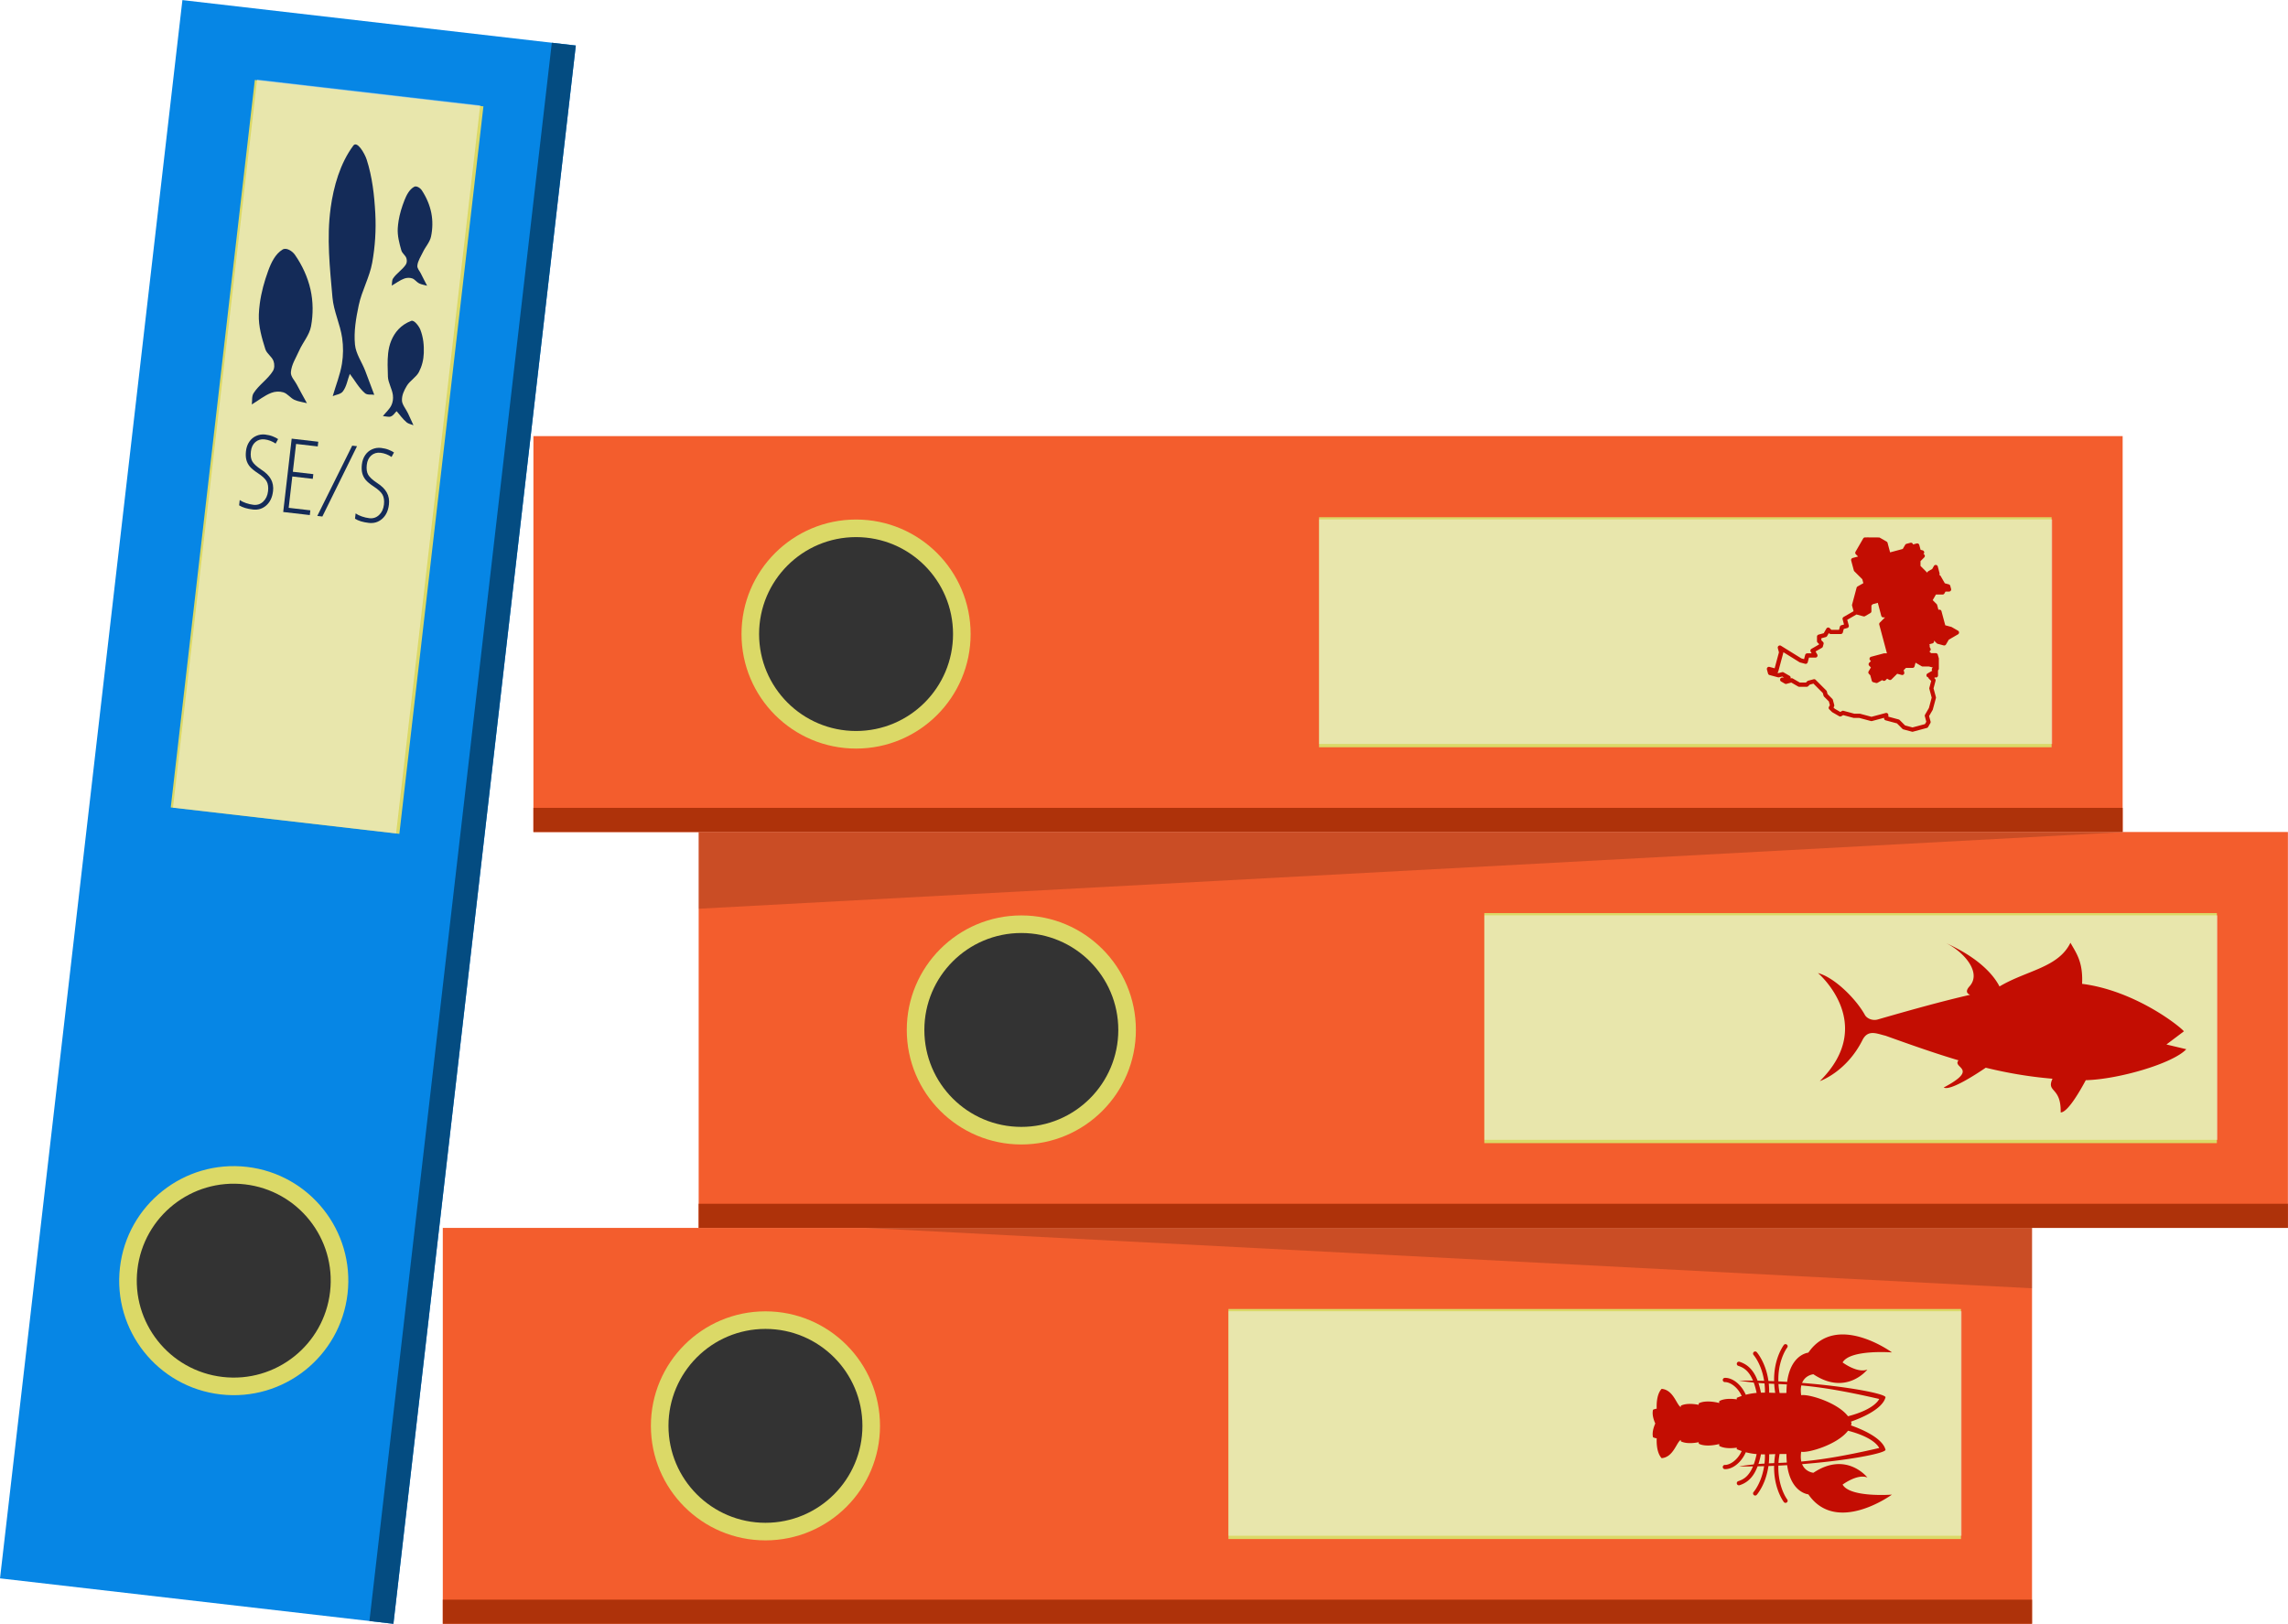 <?xml version="1.0" encoding="UTF-8" standalone="no"?>
<svg
   sodipodi:docname="2021-TransparenciaGraf03.svg"
   inkscape:version="1.1.1 (3bf5ae0d25, 2021-09-20)"
   id="svg32"
   version="1.1"
   viewBox="0 0 262.015 186.006"
   height="703.014"
   width="990.294"
   xmlns:inkscape="http://www.inkscape.org/namespaces/inkscape"
   xmlns:sodipodi="http://sodipodi.sourceforge.net/DTD/sodipodi-0.dtd"
   xmlns="http://www.w3.org/2000/svg"
   xmlns:svg="http://www.w3.org/2000/svg"
   xmlns:rdf="http://www.w3.org/1999/02/22-rdf-syntax-ns#"
   xmlns:cc="http://creativecommons.org/ns#"
   xmlns:dc="http://purl.org/dc/elements/1.1/">
  <defs
     id="defs26" />
  <sodipodi:namedview
     inkscape:window-maximized="1"
     inkscape:window-y="30"
     inkscape:window-x="0"
     inkscape:window-height="1019"
     inkscape:window-width="1920"
     showgrid="false"
     inkscape:document-rotation="0"
     inkscape:current-layer="layer1"
     inkscape:document-units="mm"
     inkscape:cy="373.38141"
     inkscape:cx="559.29424"
     inkscape:zoom="0.64277436"
     inkscape:pageshadow="2"
     inkscape:pageopacity="0.0"
     borderopacity="1"
     bordercolor="#666666"
     pagecolor="#ffffff"
     id="base"
     units="px"
     inkscape:pagecheckerboard="0"
     fit-margin-top="0"
     fit-margin-left="0"
     fit-margin-right="0"
     fit-margin-bottom="0" />
  <g
     id="layer1"
     inkscape:groupmode="layer"
     inkscape:label="Layer 1"
     transform="translate(-1.284,-39.289)">
    <g
       inkscape:export-ydpi="48.470001"
       inkscape:export-xdpi="48.470001"
       inkscape:export-filename="/home/ricardo/Work/Outrolado_/Oceana/Audit/Para servidor/public/img/TransparenciaGraf03.png"
       style="clip-rule:evenodd;display:inline;opacity:1;fill-rule:evenodd;image-rendering:optimizeQuality;shape-rendering:geometricPrecision;text-rendering:geometricPrecision"
       transform="matrix(1.834,0,0,1.834,34.837,274.696)"
       id="g25860">
      <rect
         style="opacity:1;fill:#0686e5;fill-opacity:1;stroke-width:0.252"
         id="rect24219"
         width="99.234"
         height="24.728"
         x="27.477"
         y="-21.59"
         transform="rotate(-83.41)" />
      <rect
         style="opacity:1;fill:#dbd967;fill-opacity:1;stroke-width:0.24"
         id="rect24221"
         width="45.742"
         height="14.369"
         x="76.533"
         y="-16.525"
         transform="rotate(-83.41)" />
      <circle
         style="opacity:1;fill:#dbd967;fill-opacity:1;stroke-width:0.247"
         id="path24223"
         cx="47.624"
         cy="-9.226"
         r="7.153"
         transform="rotate(-83.41)" />
      <circle
         r="6.055"
         cy="-9.226"
         cx="47.624"
         id="circle24225"
         style="opacity:1;fill:#333333;fill-opacity:1;stroke-width:0.21"
         transform="rotate(-83.41)" />
      <path
         style="opacity:1;fill:#f5f4f2;fill-opacity:0.502;stroke-width:0.265"
         d="m -0.528,-77.108 -6.965,-0.805 2.626,-22.735 2.626,-22.735 6.965,0.805 6.965,0.805 -2.626,22.735 -2.626,22.735 z"
         id="path24227" />
      <path
         d="m -2.072,-109.408 c 0.094,-0.695 0.284,-1.381 0.524,-2.037 0.183,-0.502 0.442,-1.052 0.9,-1.327 0.239,-0.143 0.609,0.099 0.768,0.328 0.453,0.65 0.799,1.396 0.973,2.169 0.168,0.748 0.173,1.546 0.033,2.3 -0.103,0.556 -0.517,1.006 -0.744,1.524 -0.192,0.438 -0.479,0.864 -0.513,1.342 -0.02,0.279 0.232,0.509 0.36,0.757 0.205,0.397 0.427,0.785 0.641,1.177 -0.261,-0.07 -0.537,-0.097 -0.782,-0.209 -0.253,-0.116 -0.426,-0.387 -0.692,-0.468 -0.24,-0.072 -0.517,-0.058 -0.75,0.033 -0.441,0.169 -0.812,0.482 -1.219,0.724 0.037,-0.234 -0.015,-0.503 0.111,-0.703 0.326,-0.516 0.882,-0.863 1.205,-1.381 0.11,-0.176 0.109,-0.425 0.042,-0.622 -0.098,-0.285 -0.42,-0.458 -0.511,-0.745 -0.221,-0.7 -0.434,-1.43 -0.407,-2.163 0.008,-0.233 0.029,-0.466 0.061,-0.697 z m 4.419,-5.939 c 0.189,-1.376 0.594,-2.801 1.42,-3.917 0.239,-0.323 0.709,0.489 0.833,0.871 0.35,1.081 0.478,2.232 0.539,3.367 0.055,1.026 -0.011,2.066 -0.193,3.077 -0.165,0.914 -0.649,1.747 -0.841,2.656 -0.17,0.806 -0.315,1.64 -0.235,2.46 0.057,0.58 0.428,1.084 0.637,1.627 0.193,0.501 0.378,1.006 0.567,1.508 -0.193,-0.033 -0.43,0.027 -0.579,-0.1 -0.389,-0.332 -0.632,-0.803 -0.948,-1.205 -0.145,0.366 -0.196,0.785 -0.436,1.097 -0.141,0.183 -0.42,0.194 -0.63,0.291 0.192,-0.673 0.462,-1.329 0.575,-2.02 0.086,-0.529 0.09,-1.078 0.014,-1.609 -0.122,-0.857 -0.528,-1.664 -0.605,-2.527 -0.165,-1.852 -0.369,-3.735 -0.116,-5.576 z m 4.244,0.792 c 0.072,-0.444 0.205,-0.88 0.37,-1.297 0.126,-0.319 0.301,-0.667 0.599,-0.835 0.155,-0.088 0.389,0.073 0.487,0.223 0.28,0.424 0.49,0.908 0.589,1.407 0.095,0.482 0.085,0.993 -0.017,1.474 -0.075,0.355 -0.348,0.636 -0.502,0.964 -0.13,0.278 -0.321,0.546 -0.352,0.852 -0.018,0.178 0.14,0.331 0.218,0.492 0.125,0.258 0.261,0.51 0.391,0.765 -0.166,-0.049 -0.343,-0.071 -0.498,-0.147 -0.16,-0.079 -0.267,-0.256 -0.436,-0.312 -0.152,-0.05 -0.33,-0.045 -0.482,0.008 -0.285,0.101 -0.529,0.296 -0.793,0.444 0.028,-0.15 -0.001,-0.322 0.083,-0.448 0.217,-0.326 0.58,-0.539 0.796,-0.866 0.073,-0.111 0.077,-0.27 0.037,-0.397 -0.058,-0.184 -0.262,-0.3 -0.315,-0.486 -0.13,-0.452 -0.254,-0.924 -0.225,-1.394 0.009,-0.149 0.027,-0.298 0.051,-0.446 z m -0.652,8.276 c 0.031,-0.281 0.091,-0.552 0.197,-0.805 0.211,-0.505 0.583,-0.979 1.248,-1.232 0.192,-0.073 0.495,0.361 0.565,0.542 0.199,0.513 0.233,1.002 0.218,1.47 -0.014,0.422 -0.117,0.822 -0.304,1.183 -0.169,0.326 -0.569,0.546 -0.757,0.864 -0.167,0.282 -0.318,0.581 -0.302,0.927 0.011,0.245 0.257,0.533 0.382,0.799 0.115,0.245 0.224,0.489 0.336,0.734 -0.14,-0.058 -0.317,-0.089 -0.42,-0.175 -0.268,-0.223 -0.421,-0.468 -0.632,-0.702 -0.126,0.112 -0.186,0.267 -0.378,0.336 -0.113,0.04 -0.319,-0.021 -0.478,-0.031 0.176,-0.224 0.409,-0.422 0.528,-0.672 0.091,-0.191 0.123,-0.409 0.095,-0.639 -0.044,-0.371 -0.3,-0.788 -0.311,-1.15 -0.014,-0.486 -0.039,-0.98 0.013,-1.448 z"
         style="clip-rule:evenodd;fill:#142b58;fill-opacity:1;fill-rule:evenodd;stroke-width:2.057;image-rendering:optimizeQuality;shape-rendering:geometricPrecision;text-rendering:geometricPrecision"
         id="path25819" />
      <g
         aria-label="SE/S"
         transform="rotate(6.59)"
         id="text25823"
         style="font-size:6.459px;line-height:1.6;font-family:'Open Sans Condensed';-inkscape-font-specification:'Open Sans Condensed, ';letter-spacing:0px;word-spacing:0px;fill:#142b58;stroke-width:0.161">
        <path
           d="m -12.449,-96.879 q 0,0.568 -0.315,0.921 -0.315,0.35 -0.801,0.35 -0.552,0 -0.886,-0.161 v -0.334 q 0.164,0.091 0.407,0.145 0.243,0.054 0.479,0.054 0.353,0 0.58,-0.268 0.227,-0.268 0.227,-0.681 0,-0.382 -0.161,-0.606 -0.161,-0.224 -0.615,-0.448 -0.356,-0.18 -0.533,-0.347 -0.177,-0.17 -0.262,-0.394 -0.085,-0.224 -0.085,-0.536 0,-0.341 0.139,-0.606 0.139,-0.265 0.388,-0.41 0.249,-0.148 0.546,-0.148 0.268,0 0.486,0.06 0.221,0.06 0.347,0.129 l -0.12,0.296 q -0.35,-0.18 -0.713,-0.18 -0.341,0 -0.555,0.233 -0.211,0.23 -0.211,0.612 0,0.388 0.155,0.602 0.155,0.214 0.606,0.445 0.467,0.227 0.681,0.533 0.218,0.303 0.218,0.738 z"
           id="path858" />
        <path
           d="m -9.996,-95.671 h -1.672 v -4.611 h 1.672 v 0.296 h -1.362 v 1.75 h 1.287 v 0.296 h -1.287 v 1.971 h 1.362 z"
           id="path860" />
        <path
           d="m -7.561,-100.282 -1.646,4.611 h -0.319 l 1.662,-4.611 z"
           id="path862" />
        <path
           d="m -5.164,-96.879 q 0,0.568 -0.315,0.921 -0.315,0.35 -0.801,0.35 -0.552,0 -0.886,-0.161 v -0.334 q 0.164,0.091 0.407,0.145 0.243,0.054 0.479,0.054 0.353,0 0.58,-0.268 0.227,-0.268 0.227,-0.681 0,-0.382 -0.161,-0.606 -0.161,-0.224 -0.615,-0.448 -0.356,-0.18 -0.533,-0.347 -0.177,-0.17 -0.262,-0.394 -0.085,-0.224 -0.085,-0.536 0,-0.341 0.139,-0.606 0.139,-0.265 0.388,-0.41 0.249,-0.148 0.546,-0.148 0.268,0 0.486,0.06 0.221,0.06 0.347,0.129 l -0.12,0.296 q -0.35,-0.18 -0.713,-0.18 -0.341,0 -0.555,0.233 -0.211,0.23 -0.211,0.612 0,0.388 0.155,0.602 0.155,0.214 0.606,0.445 0.467,0.227 0.681,0.533 0.218,0.303 0.218,0.738 z"
           id="path864" />
      </g>
      <rect
         y="1.63"
         x="27.477"
         height="1.508"
         width="99.234"
         id="rect25825"
         style="opacity:1;fill:#044c81;fill-opacity:1;stroke-width:0.062"
         transform="rotate(-83.41)" />
    </g>
    <g
       inkscape:export-ydpi="48.470001"
       inkscape:export-xdpi="48.470001"
       inkscape:export-filename="/home/ricardo/Work/Outrolado_/Oceana/Audit/Para servidor/public/img/TransparenciaGraf03.png"
       style="clip-rule:evenodd;display:inline;opacity:1;fill-rule:evenodd;image-rendering:optimizeQuality;shape-rendering:geometricPrecision;text-rendering:geometricPrecision"
       transform="matrix(1.834,0,0,1.834,12.676,277.798)"
       id="g25869">
      <rect
         y="-53.354"
         x="21.437"
         height="24.728"
         width="99.234"
         id="rect24343"
         style="opacity:1;fill:#f35d2d;fill-opacity:1;stroke-width:0.252" />
      <rect
         y="-48.289"
         x="70.493"
         height="14.369"
         width="45.742"
         id="rect24345"
         style="opacity:1;fill:#dbd967;fill-opacity:1;stroke-width:0.24" />
      <circle
         r="7.153"
         cy="-40.99"
         cx="41.584"
         id="circle24347"
         style="opacity:1;fill:#dbd967;fill-opacity:1;stroke-width:0.247" />
      <circle
         style="opacity:1;fill:#333333;fill-opacity:1;stroke-width:0.21"
         id="circle24349"
         cx="41.584"
         cy="-40.99"
         r="6.055" />
      <path
         id="path24351"
         d="m 70.498,-41.138 v -7.011 h 22.886 22.886 v 7.011 7.011 H 93.385 70.498 Z"
         style="opacity:1;fill:#f5f4f2;fill-opacity:0.502;stroke-width:0.265" />
      <path
         id="path24292"
         style="fill:#c30d02;fill-opacity:1;stroke:none;stroke-width:0.053px;stroke-linecap:butt;stroke-linejoin:miter;stroke-opacity:1"
         d="m 111.923,-45.579 c 0,0 -3.464,-2.532 -5.219,0.017 0,0 -1.09,0.091 -1.324,1.824 -0.181,-0.011 -0.364,-0.021 -0.549,-0.03 -0.014,-0.55 0.076,-1.003 0.187,-1.347 0.163,-0.504 0.365,-0.765 0.365,-0.765 a 0.133,0.133 0 0 0 0.028,-0.076 0.133,0.133 0 0 0 -0.052,-0.11 0.133,0.133 0 0 0 -0.186,0.024 c 0,0 -0.232,0.305 -0.407,0.845 -0.118,0.365 -0.212,0.843 -0.2,1.417 -0.117,-0.005 -0.235,-0.009 -0.354,-0.013 -0.055,-0.389 -0.154,-0.719 -0.262,-0.985 -0.213,-0.527 -0.467,-0.814 -0.467,-0.814 a 0.133,0.133 0 0 0 -0.187,-0.011 0.133,0.133 0 0 0 -0.011,0.187 c 0,0 0.22,0.246 0.419,0.737 0.096,0.238 0.185,0.531 0.238,0.877 -0.135,-0.004 -0.271,-0.007 -0.407,-0.009 -0.054,-0.142 -0.112,-0.27 -0.176,-0.383 -0.249,-0.446 -0.582,-0.679 -0.95,-0.798 a 0.133,0.133 0 0 0 -0.167,0.086 0.133,0.133 0 0 0 0.085,0.167 c 0.32,0.103 0.58,0.28 0.8,0.674 0.042,0.075 0.082,0.158 0.12,0.249 -0.291,-0.003 -0.582,-0.004 -0.874,-9.25e-4 0.334,0.056 0.636,0.094 0.921,0.123 0.067,0.183 0.127,0.396 0.18,0.646 -0.218,0.019 -0.442,0.053 -0.676,0.115 -0.059,-0.133 -0.127,-0.254 -0.2,-0.361 -0.328,-0.478 -0.763,-0.707 -1.111,-0.694 a 0.133,0.133 0 0 0 -0.127,0.137 0.133,0.133 0 0 0 0.137,0.128 c 0.212,-0.008 0.595,0.162 0.882,0.579 0.059,0.085 0.113,0.181 0.163,0.287 -0.101,0.034 -0.204,0.073 -0.31,0.118 l 0.006,0.094 c -0.256,-0.037 -0.759,-0.079 -1.097,0.109 l -0.008,0.141 -0.006,-0.026 c 0,0 -0.783,-0.217 -1.263,0.02 l -0.01,0.096 c -0.251,-0.05 -0.76,-0.119 -1.11,0.054 l -0.009,0.086 c -0.263,-0.138 -0.457,-1.078 -1.192,-1.137 -0.306,0.326 -0.321,0.942 -0.308,1.239 -0.075,0.011 -0.152,0.032 -0.229,0.067 -0.068,0.276 0.024,0.596 0.14,0.859 -0.116,0.262 -0.208,0.583 -0.14,0.859 0.077,0.035 0.153,0.056 0.229,0.067 -0.012,0.297 0.003,0.913 0.308,1.239 0.735,-0.059 0.929,-0.999 1.192,-1.137 l 0.009,0.086 c 0.35,0.173 0.858,0.104 1.11,0.054 l 0.01,0.096 c 0.48,0.237 1.263,0.02 1.263,0.02 l 0.006,-0.026 0.008,0.141 c 0.338,0.187 0.841,0.146 1.097,0.109 l -0.006,0.094 c 0.106,0.045 0.209,0.084 0.31,0.118 -0.049,0.106 -0.104,0.202 -0.163,0.287 -0.287,0.418 -0.67,0.587 -0.882,0.579 a 0.133,0.133 0 0 0 -0.137,0.128 0.133,0.133 0 0 0 0.127,0.137 c 0.347,0.013 0.783,-0.216 1.111,-0.694 0.074,-0.107 0.141,-0.228 0.2,-0.361 0.234,0.061 0.457,0.096 0.676,0.115 -0.052,0.25 -0.113,0.463 -0.18,0.646 -0.285,0.028 -0.587,0.067 -0.921,0.123 0.292,0.003 0.583,0.002 0.874,-0.001 -0.038,0.092 -0.078,0.175 -0.12,0.249 -0.221,0.395 -0.48,0.572 -0.8,0.674 a 0.133,0.133 0 0 0 -0.085,0.167 0.133,0.133 0 0 0 0.167,0.086 c 0.368,-0.119 0.701,-0.352 0.95,-0.798 0.063,-0.114 0.122,-0.241 0.176,-0.383 0.136,-0.003 0.271,-0.006 0.407,-0.009 -0.053,0.346 -0.142,0.639 -0.238,0.877 -0.199,0.491 -0.419,0.737 -0.419,0.737 a 0.133,0.133 0 0 0 0.011,0.187 0.133,0.133 0 0 0 0.187,-0.011 c 0,0 0.253,-0.287 0.467,-0.814 0.108,-0.266 0.206,-0.596 0.262,-0.985 0.118,-0.004 0.236,-0.008 0.354,-0.013 -0.012,0.574 0.082,1.052 0.2,1.417 0.175,0.541 0.407,0.845 0.407,0.845 a 0.133,0.133 0 0 0 0.186,0.024 0.133,0.133 0 0 0 0.052,-0.11 0.133,0.133 0 0 0 -0.028,-0.076 c 0,0 -0.202,-0.261 -0.365,-0.765 -0.111,-0.344 -0.201,-0.797 -0.187,-1.347 0.185,-0.009 0.368,-0.019 0.549,-0.03 0.234,1.733 1.324,1.824 1.324,1.824 1.754,2.548 5.217,0.018 5.219,0.017 -0.002,9e-5 -2.61,0.2 -3.08,-0.626 0,0 0.925,-0.696 1.549,-0.443 0,0 -1.311,-1.672 -3.371,-0.296 0,0 -0.506,-0.039 -0.707,-0.54 2.895,-0.228 5.146,-0.669 5.21,-0.89 -0.187,-0.772 -1.597,-1.333 -2.158,-1.527 0.014,-0.039 0.025,-0.079 0.034,-0.119 -0.009,-0.04 -0.02,-0.08 -0.034,-0.119 0.56,-0.195 1.971,-0.755 2.158,-1.527 -0.065,-0.221 -2.316,-0.661 -5.21,-0.89 0.201,-0.501 0.707,-0.54 0.707,-0.54 2.06,1.376 3.371,-0.296 3.371,-0.296 -0.624,0.253 -1.549,-0.443 -1.549,-0.443 0.47,-0.827 3.08,-0.626 3.08,-0.626 z m -2e-4,8.882 c 0,0 2e-4,0 2e-4,0 v -1.04e-4 c 0,0 -2e-4,1.02e-4 -2e-4,1.04e-4 z m -0.796,-5.973 c 0,0 -0.235,0.637 -1.946,1.08 -0.663,-0.873 -2.504,-1.407 -2.923,-1.313 -0.038,-0.248 -0.03,-0.449 0.007,-0.612 1.104,0.099 2.56,0.311 4.862,0.845 z m 0,3.064 c -2.302,0.533 -3.758,0.746 -4.862,0.845 -0.037,-0.163 -0.045,-0.364 -0.007,-0.612 0.419,0.094 2.259,-0.44 2.923,-1.313 1.711,0.443 1.946,1.08 1.946,1.08 z m -5.765,-3.971 c -0.016,0.164 -0.026,0.34 -0.026,0.532 -0.147,0.005 -0.289,0.004 -0.428,0.002 -0.035,-0.195 -0.058,-0.382 -0.069,-0.558 0.168,0.007 0.343,0.015 0.523,0.024 z m 0,4.879 c -0.18,0.009 -0.355,0.017 -0.523,0.024 0.011,-0.177 0.034,-0.363 0.069,-0.558 0.14,-0.002 0.282,-0.003 0.428,0.002 1.4e-4,0.192 0.01,0.368 0.026,0.532 z m -0.725,-4.352 c -0.127,-0.004 -0.253,-0.008 -0.379,-0.012 0.003,-0.2 -0.007,-0.388 -0.025,-0.566 0.113,0.005 0.226,0.011 0.34,0.015 0.01,0.179 0.03,0.366 0.063,0.562 z m 0,3.825 c -0.033,0.196 -0.053,0.383 -0.063,0.562 -0.114,0.005 -0.227,0.01 -0.34,0.015 0.019,-0.177 0.028,-0.366 0.025,-0.566 0.125,-0.003 0.251,-0.007 0.379,-0.012 z m -0.643,-3.956 c 4.1e-4,0.038 -2.1e-4,0.076 -6.5e-4,0.115 -0.082,-3.51e-4 -0.165,0.001 -0.248,0.004 -0.046,-0.226 -0.098,-0.426 -0.157,-0.605 0.128,0.01 0.253,0.018 0.378,0.026 0.017,0.145 0.027,0.299 0.029,0.461 z m 0,4.087 c -0.002,0.162 -0.012,0.315 -0.029,0.461 -0.124,0.007 -0.25,0.015 -0.378,0.026 0.059,-0.178 0.112,-0.379 0.157,-0.605 0.083,0.003 0.166,0.004 0.248,0.004 6.1e-4,0.038 0.002,0.077 6.5e-4,0.115 z" />
      <rect
         style="opacity:1;fill:#ae320a;fill-opacity:1;stroke-width:0.062"
         id="rect25827"
         width="99.234"
         height="1.508"
         x="21.437"
         y="-30.134" />
    </g>
    <g
       inkscape:export-ydpi="48.470001"
       inkscape:export-xdpi="48.470001"
       inkscape:export-filename="/home/ricardo/Work/Outrolado_/Oceana/Audit/Para servidor/public/img/TransparenciaGraf03.png"
       style="clip-rule:evenodd;display:inline;opacity:1;fill-rule:evenodd;image-rendering:optimizeQuality;shape-rendering:geometricPrecision;text-rendering:geometricPrecision"
       transform="matrix(1.834,0,0,1.834,42.371,261.972)"
       id="g25878">
      <rect
         style="opacity:1;fill:#f35d2d;fill-opacity:1;stroke-width:0.252"
         id="rect24355"
         width="99.234"
         height="24.728"
         x="21.223"
         y="-69.453" />
      <rect
         style="opacity:1;fill:#dbd967;fill-opacity:1;stroke-width:0.24"
         id="rect24357"
         width="45.742"
         height="14.369"
         x="70.279"
         y="-64.388" />
      <circle
         style="opacity:1;fill:#dbd967;fill-opacity:1;stroke-width:0.247"
         id="circle24359"
         cx="41.37"
         cy="-57.089"
         r="7.153" />
      <circle
         r="6.055"
         cy="-57.089"
         cx="41.37"
         id="circle24361"
         style="opacity:1;fill:#333333;fill-opacity:1;stroke-width:0.21" />
      <path
         style="opacity:1;fill:#f5f4f2;fill-opacity:0.502;stroke-width:0.265"
         d="m 70.284,-57.237 v -7.011 h 22.886 22.886 v 7.011 7.011 H 93.17 70.284 Z"
         id="path24363" />
      <path
         id="path24257"
         style="fill:#c30d02;fill-opacity:1;stroke:none;stroke-width:0.109"
         d="m 106.877,-62.535 c 0.366,0.648 0.794,1.192 0.728,2.566 3.266,0.418 6.04,2.594 6.359,2.965 l -1.093,0.823 1.24,0.295 c -0.825,0.891 -4.244,1.885 -6.276,1.935 -0.308,0.579 -1.117,2.019 -1.567,2.014 0.035,-1.632 -0.916,-1.224 -0.51,-2.106 -1.473,-0.124 -2.825,-0.36 -4.168,-0.687 -0.558,0.38 -2.221,1.473 -2.625,1.237 2.276,-1.204 0.5,-1.214 0.925,-1.698 -1.431,-0.425 -2.904,-0.943 -4.552,-1.535 -0.557,-0.131 -1.103,-0.415 -1.447,0.271 -1.006,2.002 -2.662,2.562 -2.662,2.562 3.61,-3.58 -0.114,-6.75 -0.114,-6.75 1.051,0.283 2.386,1.635 2.924,2.609 0.139,0.251 0.504,0.379 0.807,0.291 2.176,-0.628 4.066,-1.151 5.765,-1.541 -0.211,-0.086 -0.293,-0.245 -0.034,-0.531 0.787,-0.869 -0.383,-2.173 -1.471,-2.699 2.227,1.003 3.049,2.132 3.342,2.709 1.686,-1.006 3.672,-1.169 4.43,-2.73 z m 7.136,5.511 a 0.007,0.007 0 0 1 0.007,0.007 0.007,0.007 0 0 1 -0.007,0.007 0.007,0.007 0 0 1 -0.007,-0.007 0.007,0.007 0 0 1 0.007,-0.007 z" />
      <rect
         y="-46.233"
         x="21.223"
         height="1.508"
         width="99.234"
         id="rect25829"
         style="opacity:1;fill:#ae320a;fill-opacity:1;stroke-width:0.062" />
      <path
         id="rect173650"
         style="clip-rule:evenodd;display:inline;opacity:1;fill:#000000;fill-opacity:0.171;fill-rule:evenodd;stroke-width:0.252;image-rendering:optimizeQuality;shape-rendering:geometricPrecision;text-rendering:geometricPrecision"
         d="m 21.223,-69.453 h 89.12 l -89.12,4.793 z"
         sodipodi:nodetypes="cccc" />
      <path
         sodipodi:nodetypes="cccc"
         d="M 104.48,-44.726 H 31.636 l 72.844,3.772 z"
         style="clip-rule:evenodd;display:inline;opacity:1;fill:#000000;fill-opacity:0.171;fill-rule:evenodd;stroke-width:0.252;image-rendering:optimizeQuality;shape-rendering:geometricPrecision;text-rendering:geometricPrecision"
         id="path173668" />
    </g>
    <g
       inkscape:export-ydpi="48.470001"
       inkscape:export-xdpi="48.470001"
       inkscape:export-filename="/home/ricardo/Work/Outrolado_/Oceana/Audit/Para servidor/public/img/TransparenciaGraf03.png"
       style="clip-rule:evenodd;display:inline;opacity:1;fill-rule:evenodd;image-rendering:optimizeQuality;shape-rendering:geometricPrecision;text-rendering:geometricPrecision"
       transform="matrix(1.834,0,0,1.834,23.053,289.356)"
       id="g25887">
      <rect
         y="-109.111"
         x="21.437"
         height="24.728"
         width="99.234"
         id="rect25765"
         style="opacity:1;fill:#f35d2d;fill-opacity:1;stroke-width:0.252" />
      <rect
         y="-104.046"
         x="70.493"
         height="14.369"
         width="45.742"
         id="rect25767"
         style="opacity:1;fill:#dbd967;fill-opacity:1;stroke-width:0.24" />
      <circle
         r="7.153"
         cy="-96.748"
         cx="41.584"
         id="circle25769"
         style="opacity:1;fill:#dbd967;fill-opacity:1;stroke-width:0.247" />
      <circle
         style="opacity:1;fill:#333333;fill-opacity:1;stroke-width:0.21"
         id="circle25771"
         cx="41.584"
         cy="-96.748"
         r="6.055" />
      <path
         id="path25773"
         d="m 70.498,-96.895 v -7.011 h 22.886 22.886 v 7.011 7.011 H 93.385 70.498 Z"
         style="opacity:1;fill:#f5f4f2;fill-opacity:0.502;stroke-width:0.265" />
      <path
         id="path25813"
         style="color:#000000;font-style:normal;font-variant:normal;font-weight:normal;font-stretch:normal;font-size:medium;line-height:normal;font-family:sans-serif;font-variant-ligatures:normal;font-variant-position:normal;font-variant-caps:normal;font-variant-numeric:normal;font-variant-alternates:normal;font-variant-east-asian:normal;font-feature-settings:normal;font-variation-settings:normal;text-indent:0;text-align:start;text-decoration:none;text-decoration-line:none;text-decoration-style:solid;text-decoration-color:#000000;letter-spacing:normal;word-spacing:normal;text-transform:none;writing-mode:lr-tb;direction:ltr;text-orientation:mixed;dominant-baseline:auto;baseline-shift:baseline;text-anchor:start;white-space:normal;shape-padding:0;shape-margin:0;inline-size:0;clip-rule:nonzero;display:inline;overflow:visible;visibility:visible;opacity:1;isolation:auto;mix-blend-mode:normal;color-interpolation:sRGB;color-interpolation-filters:linearRGB;solid-color:#000000;solid-opacity:1;vector-effect:none;fill:#c30d02;fill-opacity:1;fill-rule:nonzero;stroke:none;stroke-width:0.265;stroke-linecap:butt;stroke-linejoin:round;stroke-miterlimit:4;stroke-dasharray:none;stroke-dashoffset:0;stroke-opacity:1;color-rendering:auto;image-rendering:auto;shape-rendering:auto;text-rendering:auto;enable-background:accumulate;stop-color:#000000;stop-opacity:1"
         d="m 104.792,-102.785 -0.207,5.2e-4 a 0.132,0.132 0 0 0 -0.031,0.004 0.132,0.132 0 0 0 -0.029,0.011 0.132,0.132 0 0 0 -0.014,0.008 0.132,0.132 0 0 0 -0.012,0.01 0.132,0.132 0 0 0 -0.028,0.034 l -0.479,0.828 a 0.132,0.132 0 0 0 -0.007,0.014 0.132,0.132 0 0 0 -0.005,0.015 0.132,0.132 0 0 0 0,5.2e-4 0.132,0.132 0 0 0 -0.004,0.015 0.132,0.132 0 0 0 0,5.2e-4 0.132,0.132 0 0 0 -0.002,0.015 0.132,0.132 0 0 0 0.002,0.032 0.132,0.132 0 0 0 0.004,0.015 0.132,0.132 0 0 0 0.013,0.029 0.132,0.132 0 0 0 0.019,0.024 0.132,0.132 0 0 0 0.001,0.001 l 0.138,0.138 -0.336,0.09 a 0.132,0.132 0 0 0 -0.015,0.005 0.132,0.132 0 0 0 -0.015,0.007 0.132,0.132 0 0 0 -0.065,0.085 0.132,0.132 0 0 0 -0.003,0.047 0.132,0.132 0 0 0 0.004,0.019 0.132,0.132 0 0 0 0,5.2e-4 l 0.164,0.613 a 0.132,0.132 0 0 0 0.035,0.059 l 0.496,0.496 0.065,0.242 -0.362,0.207 a 0.132,0.132 0 0 0 -0.025,0.019 0.132,0.132 0 0 0 -0.02,0.024 0.132,0.132 0 0 0 -0.016,0.037 l -0.281,1.051 a 0.132,0.132 0 0 0 0,0.069 l 0.092,0.345 -0.621,0.36 a 0.132,0.132 0 0 0 -0.062,0.15 l 0.086,0.322 -0.164,0.044 a 0.132,0.132 0 0 0 -0.094,0.094 l -0.053,0.193 h -0.479 l -0.101,-0.103 a 0.132,0.132 0 0 0 -0.209,0.027 l -0.166,0.287 -0.322,0.088 a 0.132,0.132 0 0 0 -0.099,0.127 v 0.278 a 0.132,0.132 0 0 0 0.039,0.094 l 0.09,0.088 -0.008,0.033 -0.465,0.268 a 0.132,0.132 0 0 0 -0.049,0.18 l 0.058,0.102 h -0.275 a 0.132,0.132 0 0 0 -0.127,0.099 l -0.07,0.262 -0.168,-0.045 -1.274,-0.789 a 0.132,0.132 0 0 0 -0.197,0.146 l 0.07,0.264 -0.268,0.996 -0.32,-0.086 a 0.132,0.132 0 0 0 -0.162,0.162 l 0.069,0.254 a 0.132,0.132 0 0 0 0.094,0.092 l 0.529,0.142 a 0.132,0.132 0 0 0 0.069,0 l 0.193,-0.051 0.115,0.067 H 99.413 a 0.132,0.132 0 0 0 -0.067,0.246 l 0.233,0.135 a 0.132,0.132 0 0 0 0.1,0.013 l 0.303,-0.082 0.426,0.246 a 0.132,0.132 0 0 0 0.066,0.018 h 0.473 a 0.132,0.132 0 0 0 0.091,-0.039 l 0.098,-0.096 0.227,-0.063 0.586,0.588 0.046,0.168 a 0.132,0.132 0 0 0 0.034,0.058 l 0.299,0.301 0.062,0.233 -0.057,0.098 a 0.132,0.132 0 0 0 0.02,0.16 l 0.164,0.162 a 0.132,0.132 0 0 0 0.027,0.022 l 0.428,0.246 a 0.132,0.132 0 0 0 0.131,0 l 0.119,-0.068 0.635,0.17 a 0.132,0.132 0 0 0 0.033,0.004 h 0.332 l 0.73,0.195 a 0.132,0.132 0 0 0 0.069,0 l 0.752,-0.201 v 0.029 a 0.132,0.132 0 0 0 0.1,0.129 l 0.707,0.19 0.34,0.34 a 0.132,0.132 0 0 0 0.059,0.035 l 0.533,0.143 a 0.132,0.132 0 0 0 0.068,0 l 0.865,-0.233 a 0.132,0.132 0 0 0 0.08,-0.062 l 0.139,-0.24 a 0.132,0.132 0 0 0 0.013,-0.102 l -0.092,-0.34 0.223,-0.382 a 0.132,0.132 0 0 0 0.012,-0.034 l 0.19,-0.701 a 0.132,0.132 0 0 0 0,-0.069 l -0.147,-0.543 0.125,-0.469 a 0.132,0.132 0 0 0 -0.033,-0.129 l -0.045,-0.047 a 0.132,0.132 0 0 0 0.035,-0.049 0.132,0.132 0 0 0 0.197,-0.115 v -0.301 a 0.132,0.132 0 0 0 -0.002,-0.014 0.132,0.132 0 0 0 0.055,-0.105 v -0.137 a 0.132,0.132 0 0 0 0,-0.005 v -0.463 -0.02 a 0.132,0.132 0 0 0 -0.006,-0.039 l -0.047,-0.159 -0.013,-0.05 a 0.132,0.132 0 0 0 -0.1,-0.095 0.132,0.132 0 0 0 -0.012,-0.002 0.132,0.132 0 0 0 -0.001,0 0.132,0.132 0 0 0 -0.014,-0.001 0.132,0.132 0 0 0 -0.002,0 h -0.293 l -0.107,-0.107 a 0.132,0.132 0 0 0 0.04,-0.024 0.132,0.132 0 0 0 0.011,-0.011 0.132,0.132 0 0 0 0.01,-0.012 0.132,0.132 0 0 0 0.008,-0.013 0.132,0.132 0 0 0 0.012,-0.029 0.132,0.132 0 0 0 0.005,-0.047 0.132,0.132 0 0 0 -0.006,-0.031 0.132,0.132 0 0 0 -0.01,-0.023 v -5.16e-4 l -0.047,-0.084 v -0.101 a 0.132,0.132 0 0 0 0,-5.16e-4 0.132,0.132 0 0 0 -0.001,-0.015 0.132,0.132 0 0 0 0,-5.16e-4 0.132,0.132 0 0 0 -0.003,-0.015 0.132,0.132 0 0 0 0,-5.16e-4 0.132,0.132 0 0 0 -0.013,-0.033 l -0.004,-0.008 0.015,-0.004 0.179,-0.049 a 0.132,0.132 0 0 0 0.015,-0.005 0.132,0.132 0 0 0 0.027,-0.015 0.132,0.132 0 0 0 0.023,-0.021 0.132,0.132 0 0 0 0.01,-0.012 0.132,0.132 0 0 0 0,-5.16e-4 0.132,0.132 0 0 0 0.008,-0.013 0.132,0.132 0 0 0 0,-5.16e-4 0.132,0.132 0 0 0 0.006,-0.014 0.132,0.132 0 0 0 0.005,-0.015 0.132,0.132 0 0 0 5.1e-4,-0.002 0.132,0.132 0 0 0 0.003,-0.044 0.132,0.132 0 0 0 -0.006,-0.027 h 0.012 l 0.16,0.16 a 0.132,0.132 0 0 0 0.054,0.032 0.132,0.132 0 0 0 0.005,0.002 l 0.375,0.101 a 0.132,0.132 0 0 0 0.015,0.003 0.132,0.132 0 0 0 0.032,5.19e-4 0.132,0.132 0 0 0 0.083,-0.041 0.132,0.132 0 0 0 0.019,-0.025 l 0.172,-0.295 0.576,-0.334 a 0.132,0.132 0 0 0 0.013,-0.009 0.132,0.132 0 0 0 0.012,-0.01 0.132,0.132 0 0 0 0.02,-0.024 0.132,0.132 0 0 0 0,-5.18e-4 0.132,0.132 0 0 0 0.013,-0.028 0.132,0.132 0 0 0 0,-5.16e-4 0.132,0.132 0 0 0 0.004,-0.014 0.132,0.132 0 0 0 0,-5.16e-4 0.132,0.132 0 0 0 0.003,-0.015 0.132,0.132 0 0 0 0,-5.16e-4 0.132,0.132 0 0 0 -0.001,-0.031 0.132,0.132 0 0 0 0,-5.19e-4 0.132,0.132 0 0 0 -0.015,-0.044 0.132,0.132 0 0 0 0,-5.16e-4 0.132,0.132 0 0 0 -0.008,-0.013 0.132,0.132 0 0 0 -0.01,-0.012 0.132,0.132 0 0 0 -0.011,-0.011 0.132,0.132 0 0 0 -0.013,-0.01 0.132,0.132 0 0 0 -0.007,-0.004 l -0.391,-0.225 a 0.132,0.132 0 0 0 -0.028,-0.012 0.132,0.132 0 0 0 -0.003,-0.001 h -5.2e-4 l -0.373,-0.1 -0.237,-0.881 a 0.132,0.132 0 0 0 -0.012,-0.029 0.132,0.132 0 0 0 -0.019,-0.025 0.132,0.132 0 0 0 -0.052,-0.035 0.132,0.132 0 0 0 -5.1e-4,0 0.132,0.132 0 0 0 -0.105,0.007 l -0.082,-0.306 a 0.132,0.132 0 0 0 -0.012,-0.029 0.132,0.132 0 0 0 -0.008,-0.013 0.132,0.132 0 0 0 -5.2e-4,-5.16e-4 0.132,0.132 0 0 0 -0.002,-0.002 0.132,0.132 0 0 0 -0.008,-0.01 0.132,0.132 0 0 0 -0.004,-0.004 l -0.242,-0.242 0.201,-0.35 h 0.414 a 0.132,0.132 0 0 0 0.108,-0.055 0.132,0.132 0 0 0 0.007,-0.011 v -5.16e-4 l 0.069,-0.119 h 0.222 a 0.132,0.132 0 0 0 0.13,-0.114 0.132,0.132 0 0 0 5.2e-4,-0.032 0.132,0.132 0 0 0 -0.004,-0.02 l -0.051,-0.193 a 0.132,0.132 0 0 0 -0.012,-0.029 0.132,0.132 0 0 0 -0.008,-0.013 0.132,0.132 0 0 0 -0.022,-0.023 0.132,0.132 0 0 0 -0.005,-0.004 0.132,0.132 0 0 0 -0.046,-0.023 h -5.1e-4 l -0.246,-0.067 -0.264,-0.459 a 0.132,0.132 0 0 0 -0.043,-0.045 0.132,0.132 0 0 0 -0.028,-0.013 0.132,0.132 0 0 0 -0.015,-0.004 0.132,0.132 0 0 0 0.008,-0.013 0.132,0.132 0 0 0 0,-5.2e-4 0.132,0.132 0 0 0 0.015,-0.044 0.132,0.132 0 0 0 0,-5.2e-4 0.132,0.132 0 0 0 -0.001,-0.045 0.132,0.132 0 0 0 -5.2e-4,-0.002 0.132,0.132 0 0 0 -0.001,-0.004 l -0.111,-0.418 a 0.132,0.132 0 0 0 -0.011,-0.029 0.132,0.132 0 0 0 -0.008,-0.013 0.132,0.132 0 0 0 -0.01,-0.012 0.132,0.132 0 0 0 -0.098,-0.044 0.132,0.132 0 0 0 -0.061,0.014 0.132,0.132 0 0 0 -0.054,0.052 l -0.107,0.187 -0.242,0.139 a 0.132,0.132 0 0 0 -0.025,0.019 0.132,0.132 0 0 0 -0.027,0.038 0.132,0.132 0 0 0 -0.012,0.037 l -0.424,-0.424 v -0.299 l 0.233,-0.233 a 0.132,0.132 0 0 0 0.032,-0.054 0.132,0.132 0 0 0 0.004,-0.015 0.132,0.132 0 0 0 0,-0.046 0.132,0.132 0 0 0 -0.008,-0.026 0.132,0.132 0 0 0 -0.002,-0.004 0.132,0.132 0 0 0 -0.007,-0.013 0.132,0.132 0 0 0 0,-5.2e-4 0.132,0.132 0 0 0 -0.004,-0.005 0.132,0.132 0 0 0 -0.015,-0.02 0.132,0.132 0 0 0 -0.012,-0.01 0.132,0.132 0 0 0 -0.012,-0.009 0.132,0.132 0 0 0 -5.2e-4,0 0.132,0.132 0 0 0 -0.013,-0.007 0.132,0.132 0 0 0 -5.2e-4,0 0.132,0.132 0 0 0 -0.012,-0.005 l 0.01,-0.009 a 0.132,0.132 0 0 0 0,-5.2e-4 0.132,0.132 0 0 0 0.01,-0.011 0.132,0.132 0 0 0 0,-5.2e-4 0.132,0.132 0 0 0 0.022,-0.041 0.132,0.132 0 0 0 0,-5.1e-4 0.132,0.132 0 0 0 0.004,-0.015 0.132,0.132 0 0 0 0.002,-0.015 0.132,0.132 0 0 0 0,-0.015 0.132,0.132 0 0 0 0,-5.1e-4 0.132,0.132 0 0 0 -0.002,-0.015 0.132,0.132 0 0 0 0,-5.1e-4 0.132,0.132 0 0 0 -0.004,-0.015 0.132,0.132 0 0 0 0,-5.2e-4 0.132,0.132 0 0 0 -0.013,-0.028 0.132,0.132 0 0 0 -0.019,-0.025 0.132,0.132 0 0 0 -5.2e-4,-5.1e-4 0.132,0.132 0 0 0 -0.024,-0.019 0.132,0.132 0 0 0 -5.2e-4,-5.2e-4 0.132,0.132 0 0 0 -0.028,-0.013 0.132,0.132 0 0 0 -0.009,-0.003 l -0.125,-0.033 -0.082,-0.301 a 0.132,0.132 0 0 0 -0.011,-0.029 0.132,0.132 0 0 0 -0.042,-0.046 0.132,0.132 0 0 0 -0.028,-0.015 0.132,0.132 0 0 0 -0.015,-0.005 0.132,0.132 0 0 0 -0.066,5.2e-4 l -0.227,0.062 -5.2e-4,-0.002 -0.001,-0.008 a 0.132,0.132 0 0 0 -5.2e-4,-5.2e-4 0.132,0.132 0 0 0 -0.005,-0.015 0.132,0.132 0 0 0 -5.1e-4,-5.2e-4 0.132,0.132 0 0 0 -0.024,-0.039 0.132,0.132 0 0 0 -5.2e-4,-5.2e-4 0.132,0.132 0 0 0 -0.011,-0.011 0.132,0.132 0 0 0 -5.2e-4,0 0.132,0.132 0 0 0 -0.009,-0.007 0.132,0.132 0 0 0 -0.003,-0.003 0.132,0.132 0 0 0 -0.013,-0.008 0.132,0.132 0 0 0 -5.2e-4,0 0.132,0.132 0 0 0 -0.014,-0.006 0.132,0.132 0 0 0 -5.1e-4,0 0.132,0.132 0 0 0 -0.015,-0.005 0.132,0.132 0 0 0 -5.2e-4,0 0.132,0.132 0 0 0 -0.015,-0.003 0.132,0.132 0 0 0 -0.001,0 0.132,0.132 0 0 0 -0.03,0 0.132,0.132 0 0 0 -0.019,0.004 l -0.248,0.066 a 0.132,0.132 0 0 0 -0.049,0.026 0.132,0.132 0 0 0 -0.011,0.01 0.132,0.132 0 0 0 -0.006,0.005 0.132,0.132 0 0 0 0,5.2e-4 0.132,0.132 0 0 0 -0.009,0.012 0.132,0.132 0 0 0 0,5.2e-4 0.132,0.132 0 0 0 -0.005,0.008 0.132,0.132 0 0 0 0,5.2e-4 l -0.15,0.257 -0.791,0.213 -0.158,-0.593 a 0.132,0.132 0 0 0 0,-5.2e-4 0.132,0.132 0 0 0 -0.005,-0.015 0.132,0.132 0 0 0 0,-5.2e-4 0.132,0.132 0 0 0 -0.015,-0.027 0.132,0.132 0 0 0 0,-5.1e-4 0.132,0.132 0 0 0 -0.021,-0.023 0.132,0.132 0 0 0 -0.021,-0.015 l -0.414,-0.238 a 0.132,0.132 0 0 0 -0.067,-0.018 z m 0.59,4.086 0.217,0.813 a 0.132,0.132 0 0 0 0.129,0.098 h 0.105 l -0.326,0.326 a 0.132,0.132 0 0 0 -0.033,0.127 l 0.479,1.791 h -0.174 a 0.132,0.132 0 0 0 -0.033,0.006 l -0.783,0.209 a 0.132,0.132 0 0 0 -0.058,0.221 l 0.047,0.049 -0.105,0.105 a 0.132,0.132 0 0 0 0,0.186 l 0.105,0.105 -0.143,0.244 a 0.132,0.132 0 0 0 0.021,0.16 l 0.084,0.084 0.092,0.342 a 0.132,0.132 0 0 0 0.093,0.094 l 0.17,0.045 a 0.132,0.132 0 0 0 0.1,-0.012 l 0.285,-0.164 0.053,0.029 a 0.132,0.132 0 0 0 0.16,-0.021 l 0.098,-0.098 0.115,0.066 a 0.132,0.132 0 0 0 0.158,-0.021 l 0.356,-0.353 0.278,0.074 a 0.132,0.132 0 0 0 0.162,-0.162 l -0.037,-0.134 0.143,-0.143 h 0.412 a 0.132,0.132 0 0 0 0.127,-0.1 l 0.06,-0.226 0.381,0.221 a 0.132,0.132 0 0 0 0.067,0.018 h 0.396 l 0.242,0.065 a 0.132,0.132 0 0 0 -0.044,0.199 l -0.295,0.17 a 0.132,0.132 0 0 0 0.033,0.242 l 0.018,0.004 a 0.132,0.132 0 0 0 0.035,0.076 l 0.143,0.143 -0.113,0.43 a 0.132,0.132 0 0 0 0,0.068 l 0.145,0.545 -0.174,0.651 -0.24,0.414 a 0.132,0.132 0 0 0 -0.013,0.102 l 0.091,0.34 -0.084,0.147 -0.779,0.209 -0.463,-0.125 -0.34,-0.34 a 0.132,0.132 0 0 0 -0.061,-0.034 l -0.642,-0.174 v -0.1 a 0.132,0.132 0 0 0 -0.166,-0.129 l -0.887,0.238 -0.711,-0.191 a 0.132,0.132 0 0 0 -0.035,-0.004 h -0.332 l -0.67,-0.18 a 0.132,0.132 0 0 0 -0.1,0.014 l -0.101,0.058 -0.346,-0.201 -0.078,-0.078 0.033,-0.059 a 0.132,0.132 0 0 0 0.013,-0.099 l -0.086,-0.32 a 0.132,0.132 0 0 0 -0.033,-0.059 l -0.299,-0.301 -0.044,-0.168 a 0.132,0.132 0 0 0 -0.035,-0.058 l -0.666,-0.666 a 0.132,0.132 0 0 0 -0.127,-0.033 l -0.336,0.09 a 0.132,0.132 0 0 0 -0.058,0.033 l -0.084,0.082 h -0.381 l -0.441,-0.254 a 0.132,0.132 0 0 0 -0.102,-0.013 l -0.037,0.01 0.004,-0.012 a 0.132,0.132 0 0 0 -0.06,-0.148 l -0.375,-0.217 a 0.132,0.132 0 0 0 -0.099,-0.013 l -0.213,0.056 -0.086,-0.023 a 0.132,0.132 0 0 0 0.065,-0.08 l 0.311,-1.158 a 0.132,0.132 0 0 0 0.004,-0.045 l 1.01,0.627 a 0.132,0.132 0 0 0 0.036,0.015 l 0.314,0.084 a 0.132,0.132 0 0 0 0.162,-0.094 l 0.078,-0.292 h 0.404 a 0.132,0.132 0 0 0 0.113,-0.199 l -0.105,-0.186 0.397,-0.228 a 0.132,0.132 0 0 0 0.06,-0.08 l 0.043,-0.158 a 0.132,0.132 0 0 0 -0.033,-0.129 l -0.105,-0.103 V -96.486 l 0.279,-0.074 a 0.132,0.132 0 0 0 0.08,-0.063 l 0.107,-0.186 0.02,0.02 a 0.132,0.132 0 0 0 0.091,0.039 h 0.635 a 0.132,0.132 0 0 0 0.129,-0.098 l 0.057,-0.217 0.221,-0.06 a 0.132,0.132 0 0 0 0.093,-0.162 l -0.096,-0.351 0.575,-0.332 0.437,0.117 a 0.132,0.132 0 0 0 0.101,-0.013 l 0.33,-0.192 a 0.132,0.132 0 0 0 0.067,-0.113 v -0.361 l 0.078,-0.078 z" />
      <rect
         style="opacity:1;fill:#ae320a;fill-opacity:1;stroke-width:0.062"
         id="rect25831"
         width="99.234"
         height="1.508"
         x="21.437"
         y="-85.892" />
    </g>
  </g>
</svg>
